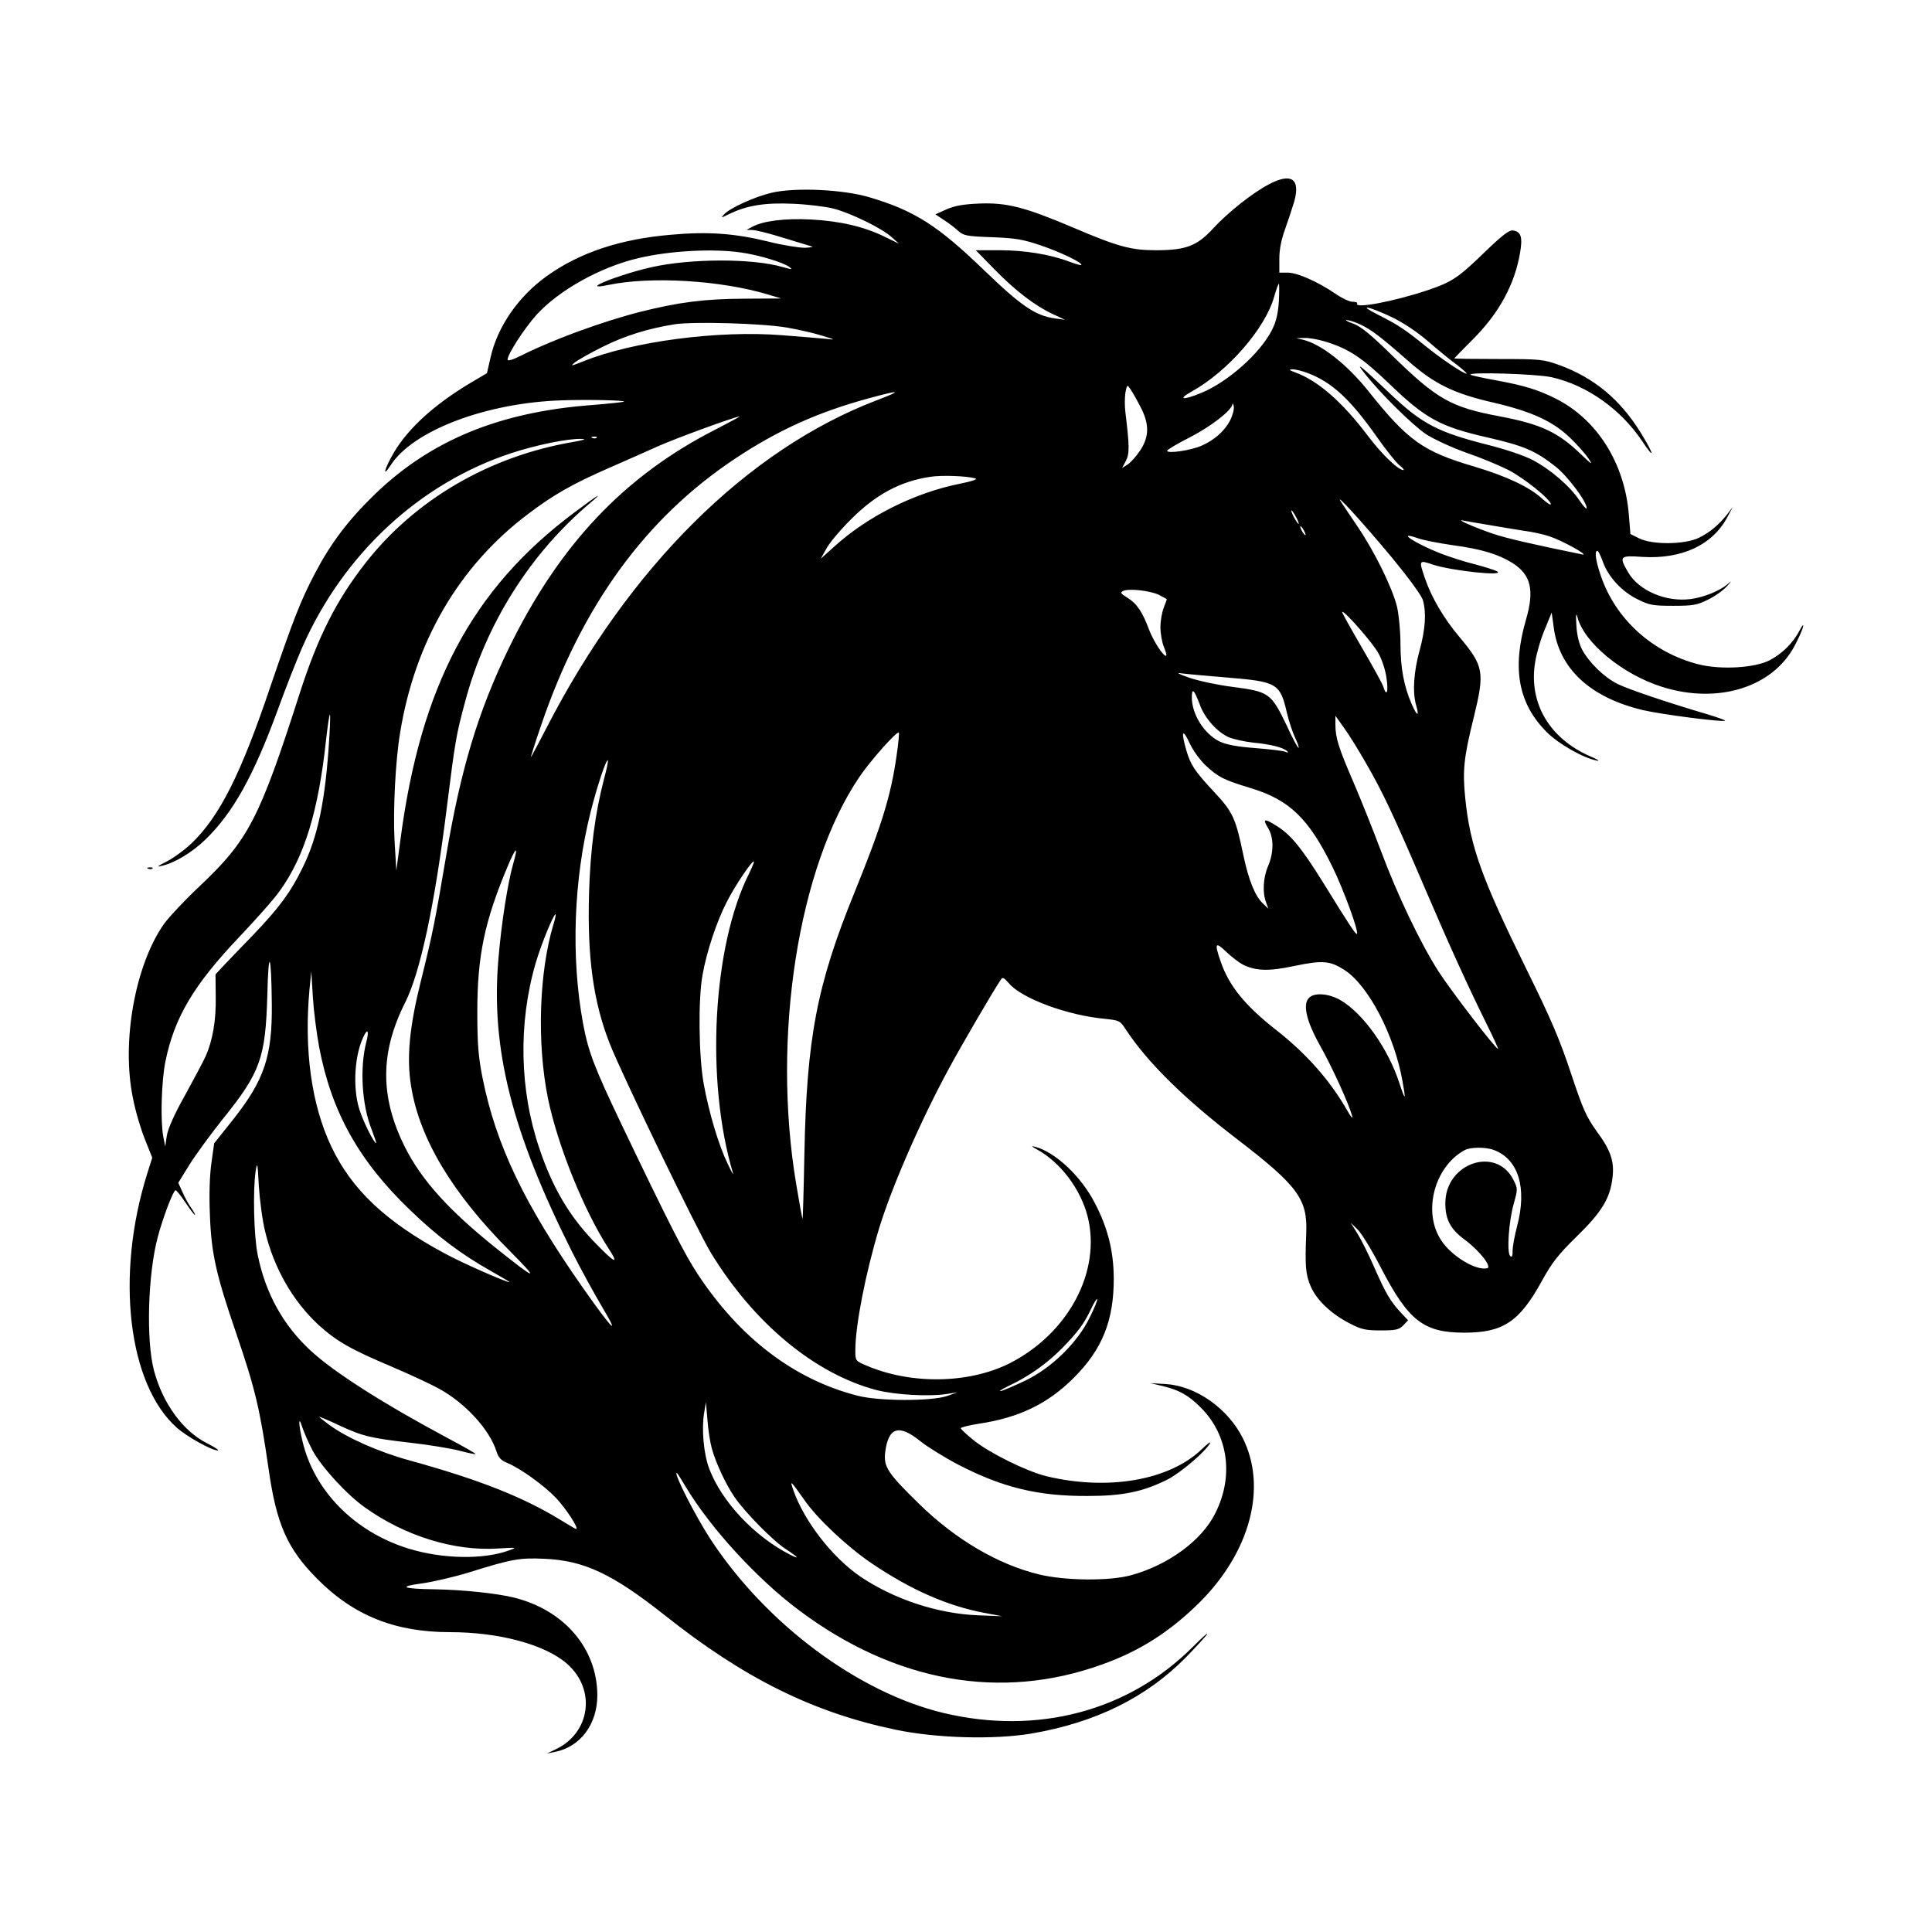 <svg width="1500" height="1500" viewBox="0 0 1500 1500" xmlns="http://www.w3.org/2000/svg">
  <!-- Original SVG transformiert und zentriert -->
  <svg x="100.0" y="138.563" width="1300" height="1222.875" viewBox="0 0 746.37 702.09">
    /2000/svg" viewBox="0 0 746.37 702.09">
  <defs>
    <style>
      .cls-1 {
        fill-rule: evenodd;
      }
    </style>
  </defs>
  <path class="cls-1" d="M508.25,2.59c-7.3,3.8-18.3,12.5-25,19.8-7.1,7.7-12.1,9.6-25.4,9.6-11.1,0-17-1.6-36.9-10.1-21.7-9.2-29.6-11.2-42-10.7-7.1.3-10.9,1-14.5,2.6l-4.9,2.2,3.9,2.6c2.2,1.4,5,3.6,6.4,4.9,2.3,2,3.7,2.3,15,2.7,10.6.4,13.9,1,21.8,3.7,8.6,2.9,18.8,7.8,17.9,8.7-.2.2-2.6-.5-5.3-1.5-8.4-3.2-19.8-5.1-31-5.1h-10.7l8.4,8.6c9.3,9.5,17.9,16.1,26,19.9l5.4,2.5-4.5-.6c-8.7-1.2-15.1-5.6-31.3-21.2-20.9-20.2-31.2-26.8-51.4-32.8-11.7-3.5-33.1-4.5-43.7-2-7.6,1.8-18.5,6.8-21.1,9.6-1.5,1.7-1.4,1.7,2.2-.1,8-3.9,16-5.2,28.8-4.6,6.6.3,14.7,1.3,18,2.2,7.8,2.1,21.1,8.6,25.5,12.5l3.5,3.1-6.4-3.1c-9.1-4.5-19.9-7-32.8-7.7-11.5-.6-21.5.6-26.3,3.3l-2.5,1.3,2.7.1c1.4,0,7.5,1.5,13.5,3.4,5.9,1.8,11.7,3.6,12.8,3.9,1.1.2-.3.5-3,.6-2.8,0-10.2-1.2-16.5-2.8-14.7-3.6-26.6-4.5-43.2-3-22.5,1.9-40.6,7.9-55.3,18.4-12.6,9-22,22.5-25.1,36.3l-1.6,7-7.1,4.2c-16,9.5-27.9,20.2-34.4,31.2-4.2,7.2-5.4,11.7-1.4,5.6,10-15.5,42.8-27.9,76.6-28.9,11.8-.4,28,0,27.4.6-.3.2-6.7.9-14.2,1.5-41.5,3.1-72.2,15.8-97.2,40.1-11.6,11.3-19.4,21.6-26.4,35-6.4,12.2-9.5,20.2-19.8,50.3-13.2,39.2-22.7,58-35.2,70-3.3,3.1-8.4,6.8-11.3,8.2-3.6,1.8-4.4,2.4-2.3,1.9,5.8-1.2,13.9-6,20-12,12.2-11.9,21.3-28.3,32-57.5,3.7-10.2,8.7-22.9,11.1-28.3,18.3-41.4,52.3-72.9,93.2-86.3,11-3.6,25.1-6.5,31.1-6.3,2.5.1,1.2.5-3.9,1.4-37.2,6.4-70.3,25.7-92.4,54-12.9,16.5-21.1,32.7-29.2,57.8-18.1,56.4-22.9,65.6-44.8,86.3-6.4,6-13.4,13.5-15.7,16.6-13,18.5-19.1,52.7-13.9,77.8,1.1,5.8,3.6,14.1,5.4,18.5l3.2,8-2.3,7.3c-14.2,45.3-8.5,93.9,13.4,113.2,4.6,4,15.4,10,18.1,10,.8,0-1.2-1.4-4.6-3.1-10.8-5.4-19.8-17.6-23.8-32.4-3.6-13.5-2.8-43,1.7-59.8,2.3-8.6,6.9-20.7,7.9-20.7.4,0,2.4,2.5,4.4,5.5s3.9,5.5,4.2,5.5-.4-1.3-1.5-2.9c-1.2-1.6-3-4.9-4-7.2l-1.9-4.2,5-8.1c2.8-4.5,9.5-13.6,14.9-20.4,16.7-20.7,19-27.1,19.8-55.2.5-21.6,1.8-18.9,2,4.3.2,23.1-3.4,33.6-17.1,51l-8.6,10.8-1.2,8.6c-.8,5.5-1.1,14.1-.7,23.2.6,17.2,2.7,26.6,11.8,53.1,8.4,24.6,10.5,33.4,14.4,60.5,3.5,24.4,8.3,35.3,21.5,48.6,16.3,16.5,34.8,23.9,59.3,23.9,21.9,0,42.4,5.5,52.2,14.1,13,11.4,10.5,30.7-5,38.1l-4,1.9,3.5-.7c11.4-2.2,19-12.3,19-25.3-.1-20.8-14.7-37.9-37.1-43.5-7.8-1.9-22.8-3.5-35.4-3.7-14.4-.2-16.5-1.2-5.8-2.6,5-.7,14.5-2.9,21-4.9,19.5-6.1,22.8-6.6,33.8-6.1,17.7.8,30.2,6.7,53.6,25.2,35.5,28.2,66.1,43.3,102.9,51,18.3,3.8,43.8,4.5,60.5,1.7,28.6-4.9,51.1-16,68.8-33.9,4.2-4.3,8.4-8.9,9.4-10.2.9-1.4-1.9,1.1-6.3,5.5-28.7,28.7-69.4,39.4-111.2,29.4-38.2-9.2-79.1-39.8-103.8-77.5-6.7-10.3-16.5-29.5-15-29.5.2,0,2,2.8,4,6.2,11,18.4,32,41.3,50.7,55.2,42.7,31.9,89.8,40.3,134.9,24,16.9-6,30.4-14.7,43.6-27.8,22.6-22.6,30.1-51.5,19-73.3-6.7-13.2-20.9-23.1-34.3-23.9l-6.8-.4,5.5,1.3c7.4,1.8,11.4,4,17,9.6,12.3,12.3,14.8,30.7,6.4,47.2-6,12.1-21,23-37.4,27.5-9.7,2.7-29.7,2.5-41.4-.4-18.2-4.5-36.9-15.5-53.1-31.3-14.1-13.8-15.9-16.5-15.2-23,1.4-11.3,6.1-12.8,15.7-5,3.3,2.6,10.9,7.3,16.8,10.4,19.9,10.3,35.7,14.1,57.7,14,15.9,0,24.7-1.9,35.6-7.3,6-3.1,17-12.5,19-16.2.5-1-1,.1-3.5,2.5-14.4,14-41.8,18.8-69.4,12.2-8.9-2.2-25.3-10.3-32.4-16-3.2-2.6-5.8-5-5.8-5.4s3.6-1.3,8-2c18.1-2.7,31-9,42.5-20.6,12.6-12.6,17.8-25.5,17.7-44.5-.1-12-2.7-22.3-8.4-33.2-6.2-12.1-17.8-22.9-26.8-25.2-1.8-.5-1.5-.1,1.1,1.3,10.3,5.7,19.2,17.4,22.4,29.6,6.3,24.5-8.4,52.3-34.8,65.7-18.2,9.1-44,9.5-63.9.9-4.7-2-4.8-2.1-4.8-6.7,0-11,4.5-34.2,10.6-54.4,5.6-18.3,18.4-47.8,31.1-71.2,5.4-10,19.6-34.4,23.2-39.7.8-1.2,1.4-.8,3.6,1.7,5.6,6.7,26.1,14.3,42.7,15.8,6.5.7,6.8.8,9.4,4.8,9.6,14.6,25.9,30.7,49.4,48.7,27.2,20.9,31.6,26.8,31,41.9-.6,15-.3,18.5,2,23.9,2.7,6.2,9.3,12.4,17.6,16.6,5,2.6,7,3,13.6,3s8.1-.3,10-2.2l2.2-2.3-3-3.2c-4.9-5.2-6.9-8.7-11.9-20-2.5-5.8-6-12.8-7.7-15.5l-3-4.8,3,2.9c1.7,1.6,6.4,9.2,10.4,17,12.4,23.9,19.1,29.1,37.3,29.1,17.2,0,24.5-4.8,34.5-23,4.5-8.2,7.3-11.8,15.7-20,11.1-10.9,14.7-16.8,15.8-26,.9-7.2-.7-12.2-7-20.7-4.7-6.6-6.1-9.7-11.5-25.9-4.9-14.8-8.7-23.8-19.6-45.9-20.2-41-25.3-55.1-27.5-76.5-1.3-12.5-.7-18.3,3.8-36.4,4.9-20.1,4.5-22.7-6.5-35.8-6.9-8.2-12.3-17.4-15.2-25.8s-2.8-8.5,3.3-6.4c8.4,2.8,32.8,5.4,28.7,3-.9-.5-5.3-1.9-9.8-3.1-4.6-1.1-11.6-3.4-15.5-4.9-11.6-4.6-19.9-10.2-9.9-6.7,2.2.8,9.3,2.2,15.6,3.1,12.7,1.7,20.2,4,26.5,7.9,8.2,5.2,9.9,12,6.1,25.1-6.4,21.9-3.5,37.6,9.2,50.3,5.3,5.3,16.2,11.5,22.3,12.7,1.7.3.4-.5-2.9-1.9-18.1-7.9-27.5-23.6-24.6-41.8.6-3.9,2.5-10.5,4.3-14.7l3.1-7.6.9,6.5c2.3,18.4,16.2,31.4,39.8,37,8.1,1.9,35.8,5.5,36.6,4.7.2-.2-3.2-1.4-7.4-2.7-17.7-5.2-36.1-11.4-40.6-13.7-6-3-12.8-9.7-15.8-15.4-1.4-2.8-2.3-6.7-2.5-10.9-.3-4.7-.1-5.6.5-3.4,3,11.4,20,25.4,37.6,31,24.9,7.9,49.4.3,59.2-18.3,1.7-3.2,3.4-6.9,3.7-8.3.4-1.5-.2-1-1.5,1.5-3,5.7-7.7,10.3-13.4,13.3-6.6,3.4-21.7,4.3-31.6,1.8-20.5-5.2-37-20.1-43.6-39.5-2.3-6.7-2.9-11.1-1.5-11.1.4,0,1.5,2.3,2.5,5.1,2.4,6.6,8.5,13.2,15.6,16.6,5,2.5,6.7,2.8,15.6,2.8s10.6-.3,15.5-2.7c3.1-1.5,6.9-4.2,8.5-6,2.2-2.4,2.3-2.7.5-1.1-3.6,3.1-10.6,6-16.7,6.8-11,1.4-23-3.7-27.8-11.9-4.2-7.2-3.8-7.6,6.3-6.9,17.6,1.1,31.4-5.3,38-17.9l2.3-4.3-2.3,3c-3.7,4.8-7.9,8.3-12.8,10.7-6.2,3-20.5,3.2-26.5.3l-4-2-.7-8.5c-1.8-23-14.2-42.7-32.7-51.9-7.8-3.9-13.9-5.8-26.5-8.1-6-1.1-11.1-2.2-11.4-2.5-1.4-1.3,29.4-.4,36.1,1.1,15.7,3.5,30.8,14.2,40.3,28.3,6,9,5.6,6.4-.6-3.7-9.1-14.7-20.8-24.4-36.2-30-7-2.5-8.2-2.7-27-2.7-10.9,0-19.8-.1-19.8-.3,0-.1,3.7-3.9,8.3-8.5,11.6-11.6,18.6-24.4,21-38.5,1.2-7,.5-9.5-3.2-10-1.6-.3-4.8,2.2-12.4,9.5-11.7,11.4-14.7,13.4-24.9,16.9-15.3,5.2-33.8,8.7-32.1,6.1.2-.4-.7-.7-2-.7-1.4,0-4.8-1.6-7.7-3.6-7.7-5.3-17-9.4-21.2-9.4h-3.8v-6.3c0-4.1.9-8.5,2.6-13.2,1.4-3.9,3.2-9.4,4.1-12.4,2.7-10-1.4-12.7-11.3-7.5ZM272.85,32.99c7.9,1.1,18.8,4.4,21.5,6.4,1.8,1.3,1.4,1.3-2.9.1-13.1-3.9-41.1-3.9-58.6.1-15,3.4-32.8,10.7-19.2,7.9,19.1-4,50.4-2.1,71.5,4.3l5.7,1.7-16.7.1c-17.8.1-29.2,1.6-46.3,5.9-16.8,4.3-38.6,12.3-52,19-4.6,2.3-7,3.1-7,2.2,0-2.3,7.4-13.8,12.8-19.8,10-11.1,28.8-21.5,45.6-25.4,14-3.3,33.2-4.3,45.6-2.5ZM512.65,54.69c-.4,5.8-1.2,9.1-3.1,12.9-5.3,10.4-19.6,23.1-31.5,28-8.2,3.4-10.8,3-4.3-.6,16.1-8.9,32.9-28.2,36.8-42.3.9-3.1,1.8-5.7,2.1-5.7.2,0,.2,3.5,0,7.7ZM563.35,61.99c4.9,2.4,11.1,6.5,15.9,10.7,4.3,3.7,10.1,8.5,12.9,10.5,2.7,2.1,4.6,3.8,4.1,3.8-1.4,0-11.1-6.5-18.4-12.4-9.1-7.4-12.2-9.4-20.9-13.8-9.9-5-4.3-3.9,6.4,1.2ZM548.75,64.99c5,2.3,9.2,5.5,21.6,16.4,11.7,10.3,20.3,14.5,38.3,18.6,17,4,26.5,8.4,34.2,16,3.1,3,6.7,7.1,7.9,9,2,2.9,1.3,2.5-3.5-2.1-10.3-9.9-17.9-13.4-36.4-16.9-21.4-4-27.7-7.6-47.1-26.5-10.1-9.9-14.6-13.6-18-14.8-2.4-.8-3.7-1.6-2.9-1.6s3.5.8,5.9,1.9ZM293.55,66.49c5.1.9,12.1,2.5,15.5,3.6,6,1.8,6.1,1.9,1.8,1.4-2.5-.2-11.2-1-19.4-1.6-28.6-2.3-66.7,2.7-88.8,11.6-5.6,2.2-6,2.3-3.8.5,1.4-1.1,7-4.3,12.5-7,9.8-4.9,20.1-8.1,32-10,8.7-1.3,39.4-.4,50.2,1.5ZM532.95,72.59c10.7,3.2,16.6,7.1,29.2,19.2,15.9,15.3,22.5,18.9,43.7,23.7,16,3.7,21.1,5.8,30.2,13,5.3,4.2,13.8,15.5,13.8,18.4,0,.8-1.4-.7-3.1-3.2-4.2-6.4-12.9-13.9-20.8-18.1-4-2.1-12.3-4.9-21.1-7.1-21.2-5.4-28.4-9.2-41.7-21.7-14.4-13.7-16.7-15.5-12.5-10.2,6.8,8.8,21.5,23.3,27.6,27.4,3.6,2.3,11.6,6,17.8,8.2,6.2,2.1,14.6,5.6,18.6,7.6,7,3.5,19.2,13.3,19.2,15.4,0,.6-1.8-.6-4-2.6-5.7-5.2-16.1-10-30.2-14.2-22.7-6.7-29.4-11.4-47.1-33.6-9.6-12-21-20.9-29.1-22.9l-3.1-.7,3.6-.1c1.9-.1,6,.6,9,1.5ZM525.65,86.79c10.7,4.1,18.8,11.6,30.6,28.3,4.1,5.9,8.7,11.6,10.2,12.8,1.5,1.2,2.2,2.1,1.7,2.1-2.3,0-9.7-7.1-16-15.5-11.2-14.8-22-24.3-32.1-28-2.8-1-3.1-1.4-1.5-1.4,1.3-.1,4.5.7,7.1,1.7ZM450.85,101.59c4.1,7.7,4.1,13.4,0,19.6-1.7,2.6-4.2,5.4-5.6,6.3l-2.5,1.6,1.7-3.2c1.7-3.3,1.6-6.6-.2-21.6-.4-2.9-.3-6.8,0-8.9.7-3.5.8-3.6,2.2-1.5.8,1.1,2.8,4.6,4.4,7.7ZM333.35,98.89c-57.6,22-110.3,74.3-147.2,146.1-3.6,6.9-6.6,12.7-6.9,12.9-.2.3,1.8-6.2,4.6-14.3,18.1-53.1,46.5-92.2,86.4-118.7,19.1-12.7,37.1-20.8,59.6-26.9,14.3-3.9,15.3-3.6,3.5.9ZM490.95,107.79c-2.4,4.7-7,8.8-12.7,11.3-4.6,2.1-15.4,3.7-15.4,2.3,0-.5,4.6-3.2,10.3-6.1,9.3-4.8,18.5-11.9,18.8-14.7.1-.6.4-.1.6,1.1.2,1.2-.5,3.9-1.6,6.1ZM261.75,111.79c-40.9,20.8-69.8,51.4-92.4,97.7-13.6,28-21.4,53.8-27.9,92.5-4.9,29-6,34.6-11.2,55.5-5.2,20.9-6.5,34.5-4.4,47.2,3.7,23.3,18.5,47.9,44.1,73.5,13.4,13.5,12,13.2-5.9-1.1-21.4-17.1-33.6-30.6-41.1-45.6-11-22.2-11-41.9.3-64.3,6.7-13.4,13.1-43.2,18.6-87.5,3.6-28.7,4-31.4,8-46.2,9.2-34.8,29-66.3,56-89,6.3-5.3,3.1-3.4-7.5,4.6-45.4,34-68.3,77.1-77.3,145.9l-1.8,13.5-.8-13.5c-.7-13.5.4-35.4,2.5-48,6.6-40.6,26.3-74.3,57-97.4,11.3-8.6,20.1-13.6,36.9-20.9,6.9-3,16.3-7.2,21-9.3,7.8-3.5,34.3-13.2,36.4-13.3.5-.1-4.3,2.5-10.5,5.7ZM208.55,115.59c-.3.3-1.2.4-1.9.1-.8-.3-.5-.6.6-.6,1.1-.1,1.7.2,1.3.5ZM377.35,133.69c1.2.4-1.5,1.3-7,2.4-20.3,4.1-41.2,14.6-56,28.1l-5.9,5.3,2.5-4.5c1.3-2.5,6.2-8.3,10.9-13,11.1-11.1,22-17,35.4-19,5-.8,16.2-.4,20.1.7ZM563.05,168.99c7.7,9.4,13.2,16.9,13.8,19,1.6,5.7,1.1,13-1.5,22.5-2.6,9.4-3.2,18.6-1.5,24.4,1.5,5.2.4,4.9-2-.6-3.4-7.7-5-16.1-5-26.8,0-5.5-.7-12.9-1.5-16.4-2-8.4-9.8-24.3-17.4-35.6-3.4-5-6.8-10.1-7.7-11.5-3-4.6,9.8,9.4,22.8,25ZM520.35,150.99c.9,1.6,1.3,3,1.1,3-.3,0-1.2-1.4-2.1-3-.9-1.7-1.3-3-1.1-3,.3,0,1.2,1.3,2.1,3ZM605.85,154.39c4.7.8,11.8,2,15.7,2.6,4,.5,9.4,1.7,11.9,2.6,5.7,1.9,17.9,8.7,14.4,8-22.5-4.6-33.8-7.2-40-9.3-8.6-3-16.8-6.6-13-5.8,1.4.3,6.3,1.1,11,1.9ZM523.85,156.99c.6,1.1.8,2,.6,2-.3,0-1-.9-1.6-2s-.8-2-.6-2c.3,0,1,.9,1.6,2ZM459.15,185.59c1.8.9,3.3,1.8,3.5,1.9.1.1-.5,1.8-1.3,3.8s-1.5,5.9-1.5,8.7.7,6.7,1.5,8.7,1.4,3.8,1.1,4c-.9.9-5.6-6.2-7.6-11.4-3-8.1-5.5-11.8-9.7-14.4-3.2-2-3.4-2.3-1.7-3.1,2.7-1.1,12,0,15.7,1.8ZM557.05,211.69c1.6,2.8,3.2,7.8,3.6,11.2.9,6,0,8.3-1.4,3.8-.3-1.2-4.6-9-9.5-17.4-4.9-8.4-8.9-15.6-8.9-16,.1-1.7,13.7,13.7,16.2,18.4ZM489.95,222.49c21.9,1.8,23.3,2.6,26.3,15.8.9,3.7,2.5,8.6,3.6,10.9,1.1,2.3,1.8,4.3,1.6,4.6-.3.2-2.6-4-5.1-9.5-7.2-15-7.9-15.5-24.6-17.7-6.3-.8-14.8-2.6-18.9-4-4.9-1.7-6.2-2.4-3.7-2,2.1.3,11.4,1.1,20.8,1.9ZM477.35,234.39c2.2,6.2,7.8,12.4,13,14.7,2.2.9,7.2,2,11,2.4,7.6.7,13.4,2.2,15,3.8.7.7.4.8-1,.2-1.1-.4-7.1-1.1-13.4-1.6-8-.6-12.6-1.5-15.7-2.9-6.9-3.4-12.4-12.1-12.4-19.7,0-4.4,1-3.5,3.5,3.1ZM89.35,249.69c-1.7,27.7-5.1,43.9-12,57.8-5.3,10.8-10.4,17.7-22.1,29.9-4.9,5-10.6,11-12.8,13.3l-3.8,4.1.1,10c.2,10.5-1.4,19.7-4.6,26.7-1,2.2-5.1,9.9-9.1,17.2-4.8,8.5-7.6,14.9-8.1,18l-.7,4.8-.9-4.5c-1.3-7.2-.8-24.8,1-33.5,4-19.5,12.5-33.9,32.9-55.4,7.5-7.9,15.7-17.1,18.1-20.6,11-15.3,17.2-35.6,20.6-67.4.7-6.1,1.4-11.1,1.7-11.1.2,0,.1,4.8-.3,10.7ZM551.75,261.09c7.3,12.7,12.1,22.9,25.6,54.4,11.6,27.1,19.7,44.8,27.8,61.2,3.1,6.2,5.4,11.3,5.2,11.3-1.1,0-20.6-25.4-26.4-34.3-8.2-12.8-18.4-34.1-25.9-54.2-3.3-8.8-8.7-22.3-12-30-6.8-15.7-8.2-20.2-8.2-26v-4l3.9,5.5c2.2,3,6.7,10.3,10,16.1ZM480.05,261.69c5.8,5.3,8,6.4,20.5,10.2,16.9,5.2,25.4,13.5,35.8,34.6,5.1,10.3,12,29.3,11.1,30.2-.5.5-2.8-3-15.3-23.2-9.5-15.2-14-20.7-20.2-24.7-5.8-3.7-6.7-3.5-4.2.6,2.7,4.3,2.7,11,.1,17.1-2.2,5.1-2.6,11.8-.9,16.2l1,2.8-2.5-2.4c-3.4-3.2-6.3-10.4-8.6-21.3-3.5-16.9-4.7-19.4-13.4-28.7-8.2-8.8-10.1-11.6-12-18-2.5-8.5-1.8-10.3,1.3-3.6,1.6,3.5,4.7,7.7,7.3,10.2ZM342.25,257.19c-2.5,17.8-6.6,31.1-18.7,60.9-16.8,41.2-21.4,65-22.4,116.7-.3,16.1-.7,29.1-.8,29-.2-.2-1.5-7.3-2.9-15.8-10.9-65.3.9-140.9,28.2-181.2,5-7.4,16.8-20.6,17.6-19.8.2.3-.2,4.9-1,10.2ZM211.85,267.59c-4,15.4-6.1,31.3-6.7,51.1-.8,28.5,1.9,48.3,9.2,66.9,5.7,14.4,38.8,82.8,45,93.1,19.2,31.6,46.5,54.2,74,61.4,8.3,2.1,23.2,3,31.5,1.7l4.5-.7-4.5,1.6c-6.9,2.4-30.3,2.4-40-.1-28.1-7.2-52.3-25.5-71.2-54.1-5.9-9-12.4-21.7-34.1-67-12.1-25.4-14.7-32.1-17.1-45-5.4-29.5-4.2-63.8,3.4-94.1,2.9-11.5,7-23.8,7.7-23,.2.2-.5,3.9-1.7,8.2ZM171.45,305.09c-2.5,8.5-5.4,27.1-6.7,42.9-3.4,39.9,5.9,76.7,32.6,130,4,8,10.3,19.4,13.9,25.5,8,13.4,4.1,9.4-8.7-8.8-26.3-37.5-38.9-63.9-44.9-93.9-1.8-9.2-2.3-14.6-2.3-29.3,0-24.9,3.2-40.3,13.5-64.8,3.7-8.8,4.9-9.6,2.6-1.6ZM276.55,309.69c-16.3,32.3-19.6,92.4-7.2,133.8.3,1.1-.8-.9-2.5-4.5-4-8.3-8.3-22.8-10.6-35.5-2.2-12.3-2.5-37.6-.5-48.5,1.8-10.3,6.4-24.1,10.9-32.7,3.6-7.1,11.3-18.5,12-17.8.2.1-.8,2.5-2.1,5.2ZM189.25,332.59c-6.4,21.5-7.4,52.8-2.4,77.5,4.3,20.9,16,49.9,26.9,66.7,5.2,8,2.9,6.8-6.8-3.3-10.9-11.5-18.1-23.8-23.9-41-8.9-26.1-9.5-55.9-1.7-82.7,2.4-8.2,7.9-21.8,8.9-21.8.2,0-.2,2.1-1,4.6ZM496.55,350.39c5.8,2.9,11.6,3.1,23.2.6,12.5-2.6,15.8-2.3,22.4,2,10.6,7.1,22,29,25.6,49.4,1.6,8.7,1.3,9-1.3,1.1-5-15.5-16.1-31.2-26.3-37.2-5-2.9-11.2-3.5-13.8-1.3-3.3,2.7-1.6,10.4,4.7,21.6,5.3,9.4,12.8,25.9,14.3,31.4.3,1.4-.7.2-2.2-2.5-7.7-13.4-18-25.2-31.8-36s-20.9-19.6-24.6-30.3c-2.9-8.4-2.5-9.2,2.4-4.5,2.3,2.2,5.7,4.8,7.4,5.7ZM84.85,387.19c5.5,28.9,17.7,50.8,40.7,72.8,12,11.6,22.7,19.6,36,27.1,4.8,2.7,8.5,4.9,8.2,4.9-1.7,0-21.4-8.7-28.9-12.8-26.4-14.2-41.5-28.5-50.6-47.7-8.8-18.6-12.2-42.8-9.7-70.1l.8-7.9.7,11.5c.4,6.3,1.7,16.3,2.8,22.2ZM105.95,384.59c-3.1,11.8-2.1,28.5,2.4,39.6,1.2,3.2,2.1,5.8,1.9,5.8-1,0-5.9-9.9-7.5-15.1-3.1-10-2.1-25,2.3-33.2,1.5-2.9,2-1.3.9,2.9ZM608.55,433.09c10.9,4.1,14.8,16.9,10.3,33.9-1.1,4.1-2,9.1-2,10.9,0,2.5-.3,3.2-1.1,2.4-1.6-1.6-.6-15.6,1.6-23.3,1.8-6.5,1.8-6.7-.1-10.5-7.6-15.4-30.4-7.7-30.4,10.3,0,7.3,2.3,11.6,8.7,16.3,6.6,4.9,12.3,12.2,9.9,12.7-5.1,1.1-15.9-5.5-20.4-12.4-8.4-12.5-3.2-32.8,10.3-40.2,2.6-1.5,9.6-1.5,13.2-.1ZM60.75,469.29c3.9,16.4,12.4,31.2,23.9,41.8,7.9,7.2,14.4,10.9,32.2,18.4,8.2,3.5,17.9,8,21.5,10,11.8,6.5,22.4,18.2,25.5,27.8.9,2.8,2,4.1,4.7,5.2,6.1,2.5,16.7,10.2,22,15.8,4.4,4.7,10.3,13.7,8.8,13.7-.2,0-3.5-1.9-7.2-4.2-16.6-10.1-36-17.8-66.8-26.3-13.9-3.8-27.9-10-36-15.9-2.7-2-4.7-3.6-4.4-3.6s4.4,1.7,9,3.9c10.4,4.8,13.8,5.6,31.9,7.7,8,.9,17.6,2.5,21.5,3.5,3.8,1,7.1,1.7,7.2,1.5.2-.2-5.4-3.4-12.4-7.1-29.3-15.7-50.7-29.4-61.1-39-12.3-11.4-20.1-25.5-23.6-42.7-1.7-8.2-2.2-28.8-.9-37.4.7-4.3.9-3.5,1.4,6.6.4,6.3,1.6,15.5,2.8,20.3ZM428.35,507.69c-5.4,11.2-17,22.5-28.6,28.1-4.6,2.2-9.5,4.3-10.9,4.7-1.4.3.3-.8,3.6-2.4,8.8-4.1,17-10,23.6-16.7,7.1-7.3,9.7-10.8,12.8-17.3,1.3-2.8,2.6-4.9,2.8-4.6.3.3-1.2,4-3.3,8.2ZM259.85,565.99c1.7,6.3,6.2,16,10.1,21.7,4.6,6.8,17.4,19.8,23.1,23.4,5.5,3.6,6.3,4.7,1.6,2.3-15.8-8.1-30.3-23.5-35.9-38.2-2.5-6.5-3.5-17.8-2.3-24.9l.8-4.8.7,8c.3,4.4,1.2,10,1.9,12.5ZM81.85,566.89c4,7.4,15.3,19.8,23.4,25.5,17.9,12.8,40,19.6,59.4,18.3,8.5-.5,8.6-.5,4.7.9-11.3,4.1-29.4,3.8-44.5-.8-24.1-7.4-42.2-25.7-47.4-47.8-1.9-7.9-1.9-12.1-.1-6.3.8,2.4,2.8,6.9,4.5,10.2ZM301.15,589.09c5.8,8.4,19.4,21.1,30.1,28.3,17.5,11.8,33.7,18.9,50.1,22l8,1.5-10.5-.4c-18.3-.7-37.6-7.1-52.8-17.3-12.4-8.5-24.9-24.5-29.8-38.4-1.7-4.9-1.4-4.6,4.9,4.3Z"/>
  <path class="cls-1" d="M8.65,307.69c.7.3,1.6.2,1.9-.1.4-.3-.2-.6-1.3-.5-1.1,0-1.4.3-.6.6Z"/>

  </svg>
</svg>